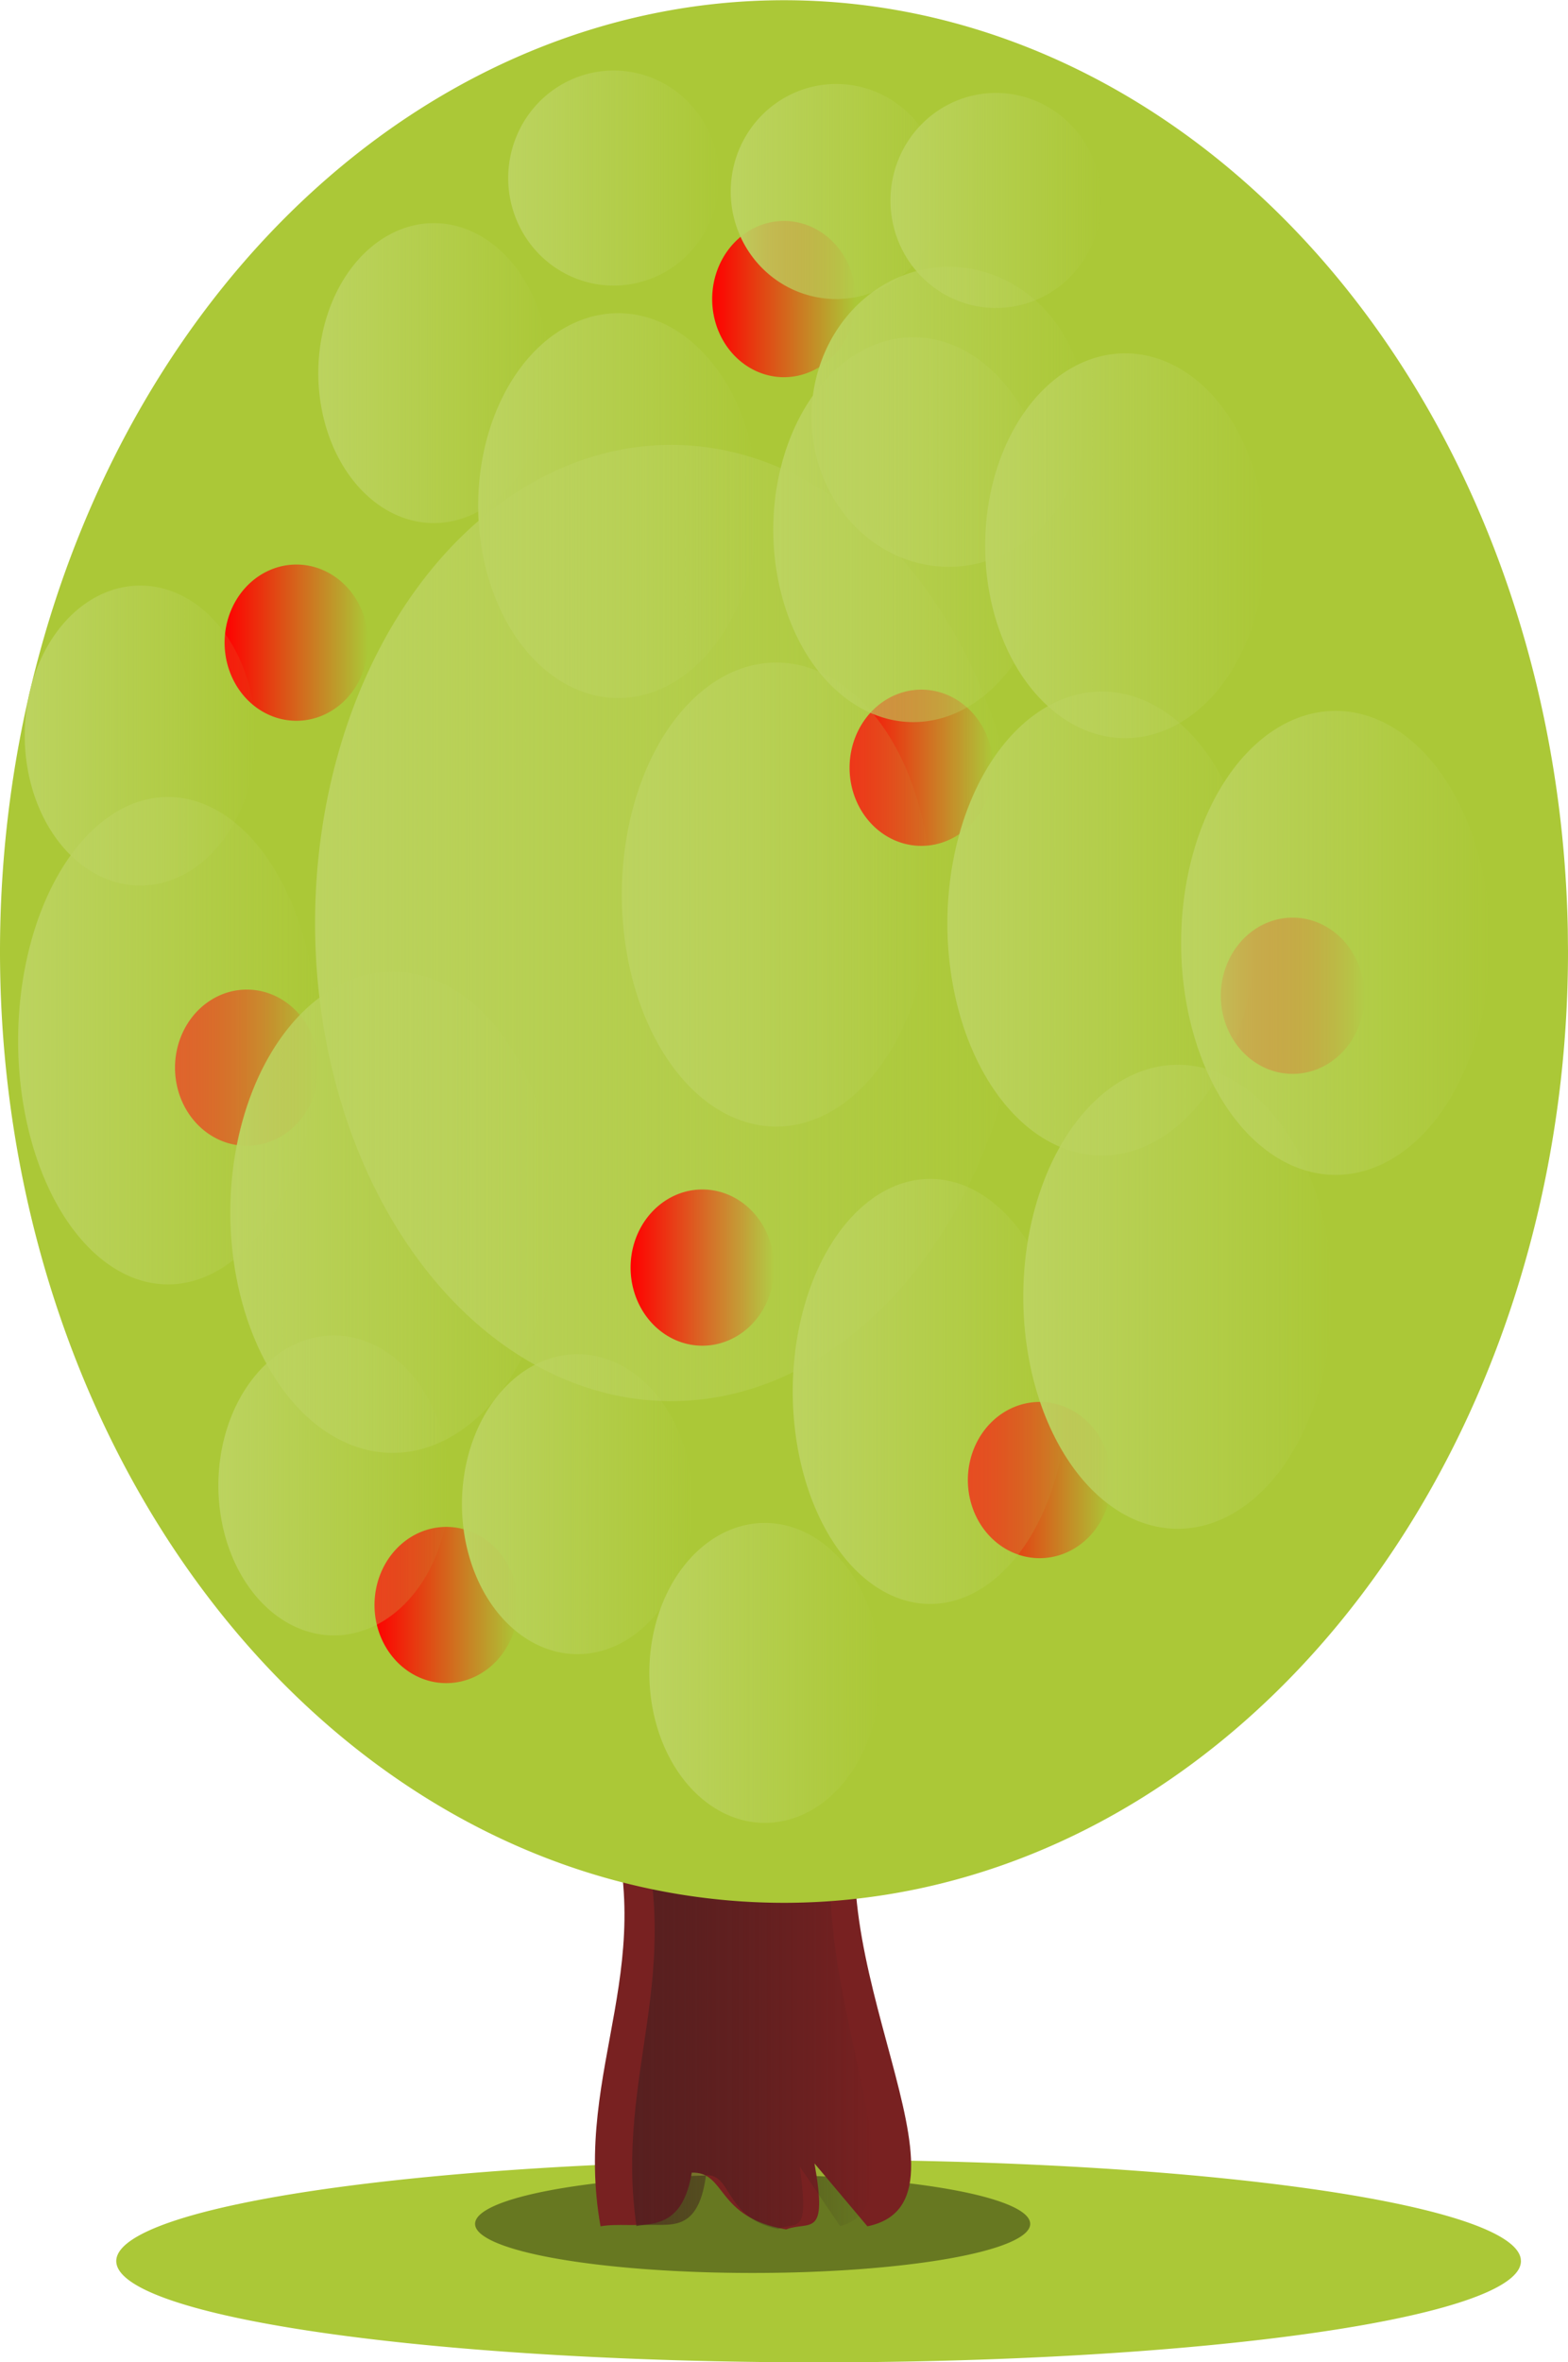 <?xml version="1.0" encoding="UTF-8"?>
<svg version="1.0" viewBox="0 0 365.2 549.89" xmlns="http://www.w3.org/2000/svg" xmlns:xlink="http://www.w3.org/1999/xlink">
<defs>
<linearGradient id="b" x1="260.4" x2="293.85" y1="234.08" y2="234.08" gradientUnits="userSpaceOnUse">
<stop stop-color="red" offset="0"/>
<stop stop-color="red" stop-opacity="0" offset="1"/>
</linearGradient>
<linearGradient id="a" x1="301.13" x2="354.95" y1="316.27" y2="316.27" gradientUnits="userSpaceOnUse">
<stop stop-color="#bcd35f" offset="0"/>
<stop stop-color="#bcd35f" stop-opacity="0" offset="1"/>
</linearGradient>
<linearGradient id="c" x1="318.72" x2="406.42" y1="565.06" y2="565.06" gradientTransform="matrix(.951 0 0 .948 17.096 32.118)" gradientUnits="userSpaceOnUse">
<stop stop-color="#562020" offset="0"/>
<stop stop-color="#2a1b1b" stop-opacity="0" offset="1"/>
</linearGradient>
</defs>
<g transform="translate(-200.08 -102.45)">
<path d="m554.32 628.77a163.58 23.573 0 1 1-0.05-0.55" fill="#abc837"/>
<path d="m440.02 620.2a64.646 11.429 0 1 1-0.01-0.27" fill="#677821"/>
<path d="m339.95 518.16c20.08-8.35 40.22-15.9 62.16 0-14.17 38.57 28.82 96.6 0 102.55l-12.33-14.64c3.17 17.74-1.08 13.27-6.61 15.36-16.49-2.81-13.84-13.44-21.97-13.22-2.67 16.09-13.09 11.05-21.25 12.5-6.71-37.55 15.4-61.52 0-102.55z" fill="#782121"/>
<path d="m348.31 523.41c15.32-7.92 30.68-15.07 47.43 0-10.81 36.58 21.99 91.61 0 97.25l-9.41-13.88c2.42 16.82-0.83 12.58-5.04 14.56-12.58-2.66-10.56-12.74-16.77-12.53-2.04 15.25-9.99 10.47-16.21 11.85-5.12-35.61 11.75-58.34 0-97.25z" fill="url(#c)"/>
<path d="m565.28 323.9a182.6 221.45 0 1 1-0.05-5.13" fill="#abc837"/>
<path transform="translate(224.03 100.38)" d="m293.85 234.08a16.729 18.184 0 1 1 0-0.42" fill="url(#b)"/>
<path transform="matrix(3.081 0 0 3.188 -654.31 -689.66)" d="m354.95 316.27a26.912 34.913 0 1 1 0-0.81" fill="url(#a)"/>
<path transform="translate(-26.912 -126.56)" d="m354.95 316.27a26.912 34.913 0 1 1 0-0.81" fill="url(#a)" fill-rule="evenodd"/>
<path transform="translate(-8.001 18.184)" d="m293.85 234.08a16.729 18.184 0 1 1 0-0.42" fill="url(#b)"/>
<path transform="translate(86.556 163.66)" d="m293.85 234.08a16.729 18.184 0 1 1 0-0.42" fill="url(#b)"/>
<path transform="translate(105.56 -61.798)" d="m293.85 234.08a16.729 18.184 0 1 1 0-0.42" fill="url(#b)"/>
<path transform="translate(165.11 213.12)" d="m293.85 234.08a16.729 18.184 0 1 1 0-0.42" fill="url(#b)"/>
<path transform="translate(-19.549 117.13)" d="m293.85 234.08a16.729 18.184 0 1 1 0-0.42" fill="url(#b)"/>
<path transform="matrix(1.405 0 0 1.604 -169.36 -121.98)" d="m354.95 316.27a26.912 34.913 0 1 1 0-0.81" fill="url(#a)" fill-rule="evenodd"/>
<path transform="translate(137.56 47.306)" d="m293.85 234.08a16.729 18.184 0 1 1 0-0.42" fill="url(#b)"/>
<path transform="translate(26.912 242.21)" d="m293.85 234.08a16.729 18.184 0 1 1 0-0.42" fill="url(#b)"/>
<path transform="matrix(1.189 0 0 1.417 26.677 -21.22)" d="m354.95 316.27a26.912 34.913 0 1 1 0-0.81" fill="url(#a)" fill-rule="evenodd"/>
<path transform="matrix(1.189 0 0 1 31.041 -116.38)" d="m354.95 316.27a26.912 34.913 0 1 1 0-0.81" fill="url(#a)" fill-rule="evenodd"/>
<path transform="matrix(1.297 0 0 1.625 -186.26 -168.57)" d="m354.95 316.27a26.912 34.913 0 1 1 0-0.81" fill="url(#a)" fill-rule="evenodd"/>
<path transform="translate(-95.285 -42.187)" d="m354.95 316.27a26.912 34.913 0 1 1 0-0.81" fill="url(#a)" fill-rule="evenodd"/>
<path transform="translate(-50.188 132.38)" d="m354.95 316.27a26.912 34.913 0 1 1 0-0.81" fill="url(#a)" fill-rule="evenodd"/>
<path transform="translate(6.546 136.74)" d="m354.95 316.27a26.912 34.913 0 1 1 0-0.81" fill="url(#a)" fill-rule="evenodd"/>
<path transform="translate(50.188 176.02)" d="m354.95 316.27a26.912 34.913 0 1 1 0-0.81" fill="url(#a)" fill-rule="evenodd"/>
<path transform="matrix(1.212 0 0 1.283 -53.517 -185.1)" d="m354.95 316.27a26.912 34.913 0 1 1 0-0.81" fill="url(#a)" fill-rule="evenodd"/>
<path transform="matrix(1.212 0 0 1.283 15.219 -179.5)" d="m354.95 316.27a26.912 34.913 0 1 1 0-0.81" fill="url(#a)" fill-rule="evenodd"/>
<path transform="matrix(1.212 0 0 1.283 64.567 -175.76)" d="m354.95 316.27a26.912 34.913 0 1 1 0-0.81" fill="url(#a)" fill-rule="evenodd"/>
<path transform="matrix(1.337 0 0 1.547 -57.7 -177.95)" d="m354.95 316.27a26.912 34.913 0 1 1 0-0.81" fill="url(#a)" fill-rule="evenodd"/>
<path transform="matrix(1.337 0 0 1.547 18.128 -171.2)" d="m354.95 316.27a26.912 34.913 0 1 1 0-0.81" fill="url(#a)" fill-rule="evenodd"/>
<path transform="matrix(1.337 0 0 1.547 72.568 -166.7)" d="m354.95 316.27a26.912 34.913 0 1 1 0-0.81" fill="url(#a)" fill-rule="evenodd"/>
<path transform="matrix(.913 0 0 .717 43.516 -82.573)" d="m354.95 316.27a26.912 34.913 0 1 1 0-0.81" fill="url(#a)" fill-rule="evenodd"/>
<path transform="matrix(.913 0 0 .717 95.341 -79.444)" d="m354.95 316.27a26.912 34.913 0 1 1 0-0.81" fill="url(#a)" fill-rule="evenodd"/>
<path transform="matrix(.913 0 0 .717 132.55 -77.358)" d="m354.95 316.27a26.912 34.913 0 1 1 0-0.81" fill="url(#a)" fill-rule="evenodd"/>
<path transform="matrix(1.337 0 0 1.547 35.802 -84.315)" d="m354.95 316.27a26.912 34.913 0 1 1 0-0.81" fill="url(#a)" fill-rule="evenodd"/>
</g>
</svg>
